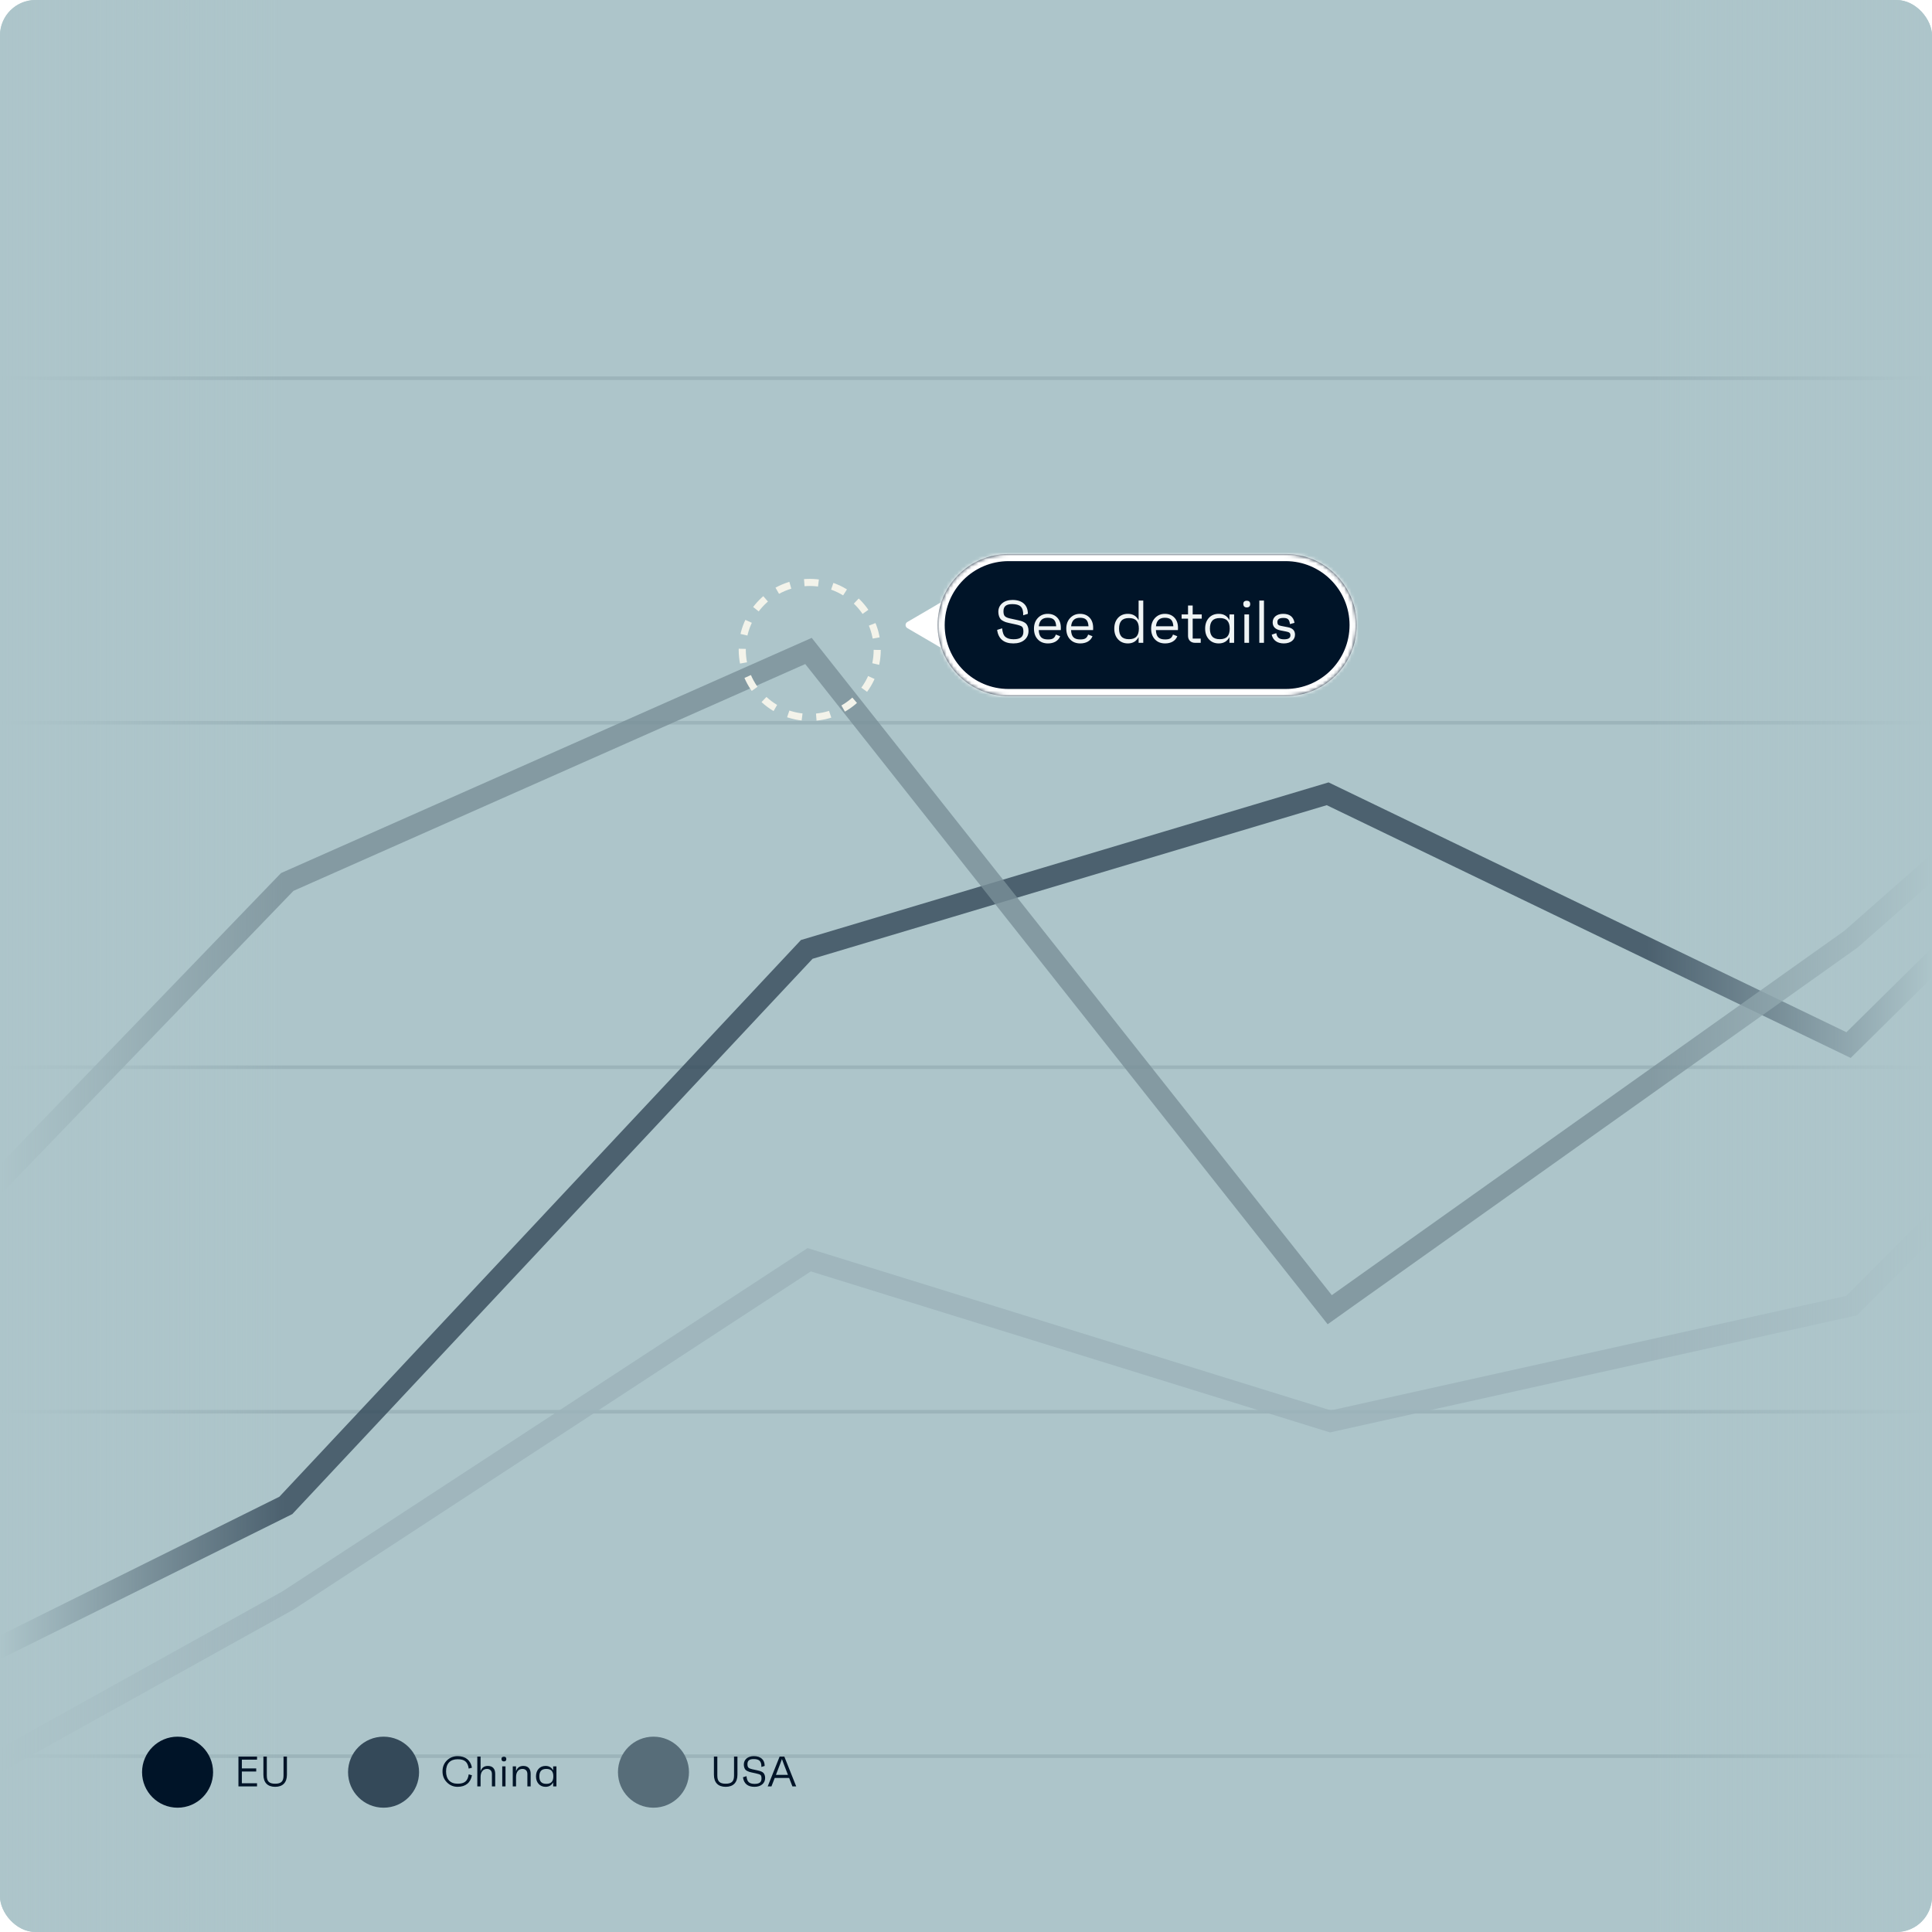 <svg width="544" height="544" viewBox="0 0 544 544" fill="none" xmlns="http://www.w3.org/2000/svg">
<g clip-path="url(#clip0_2147_6031)">
<rect width="544" height="544" fill="#ADC5CA"/>
<g opacity="0.1">
<line x1="571" y1="106.5" y2="106.5" stroke="#001428"/>
<line x1="571" y1="203.5" y2="203.5" stroke="#001428"/>
<line x1="571" y1="300.5" y2="300.5" stroke="#001428"/>
<line x1="571" y1="397.5" y2="397.5" stroke="#001428"/>
<line x1="571" y1="494.5" y2="494.5" stroke="#001428"/>
</g>
<path opacity="0.8" d="M-359.526 538.763L-506.197 617.231H667.176V197.506L593.841 221.885L520.505 294.265L373.833 223.509L227.161 267.327L80.49 423.881L-66.182 496.695L-212.854 511.716L-359.526 538.763Z" stroke="#344959" stroke-width="6" stroke-miterlimit="10"/>
<path opacity="0.8" d="M-359.429 367.905L-506.197 400.949V617.231H667.176V135.857L521.184 264.452L374.415 368.779L227.646 183.294L80.877 248.339L-65.891 400.526L-212.66 391.298L-359.429 367.905Z" stroke="#799099" stroke-width="6" stroke-miterlimit="10"/>
<path opacity="0.8" d="M-359.231 545.985L-506 579.481V611.44H667.374V221L521.381 367.61L374.612 400.232L227.843 354.714L81.075 450.66L-65.694 532.242L-212.463 542.118L-359.231 545.985Z" stroke="#9CB3BA" stroke-width="6" stroke-miterlimit="10"/>
<rect x="544" y="544" width="80" height="544" transform="rotate(-180 544 544)" fill="url(#paint0_linear_2147_6031)"/>
<rect width="80" height="544" fill="url(#paint1_linear_2147_6031)"/>
<circle cx="228" cy="183" r="19" stroke="#F3F3EA" stroke-width="2" stroke-dasharray="4 4"/>
<path d="M255.481 176.864C254.819 176.478 254.819 175.522 255.481 175.136L264.496 169.877C265.163 169.488 266 169.969 266 170.741L266 181.259C266 182.031 265.163 182.512 264.496 182.123L255.481 176.864Z" fill="white"/>
<g filter="url(#filter0_b_2147_6031)">
<mask id="path-15-inside-1_2147_6031" fill="white">
<path d="M382 176C382 187.046 373.046 196 362 196H284C272.954 196 264 187.046 264 176C264 164.954 272.954 156 284 156L362 156C373.046 156 382 164.954 382 176Z"/>
</mask>
<path d="M382 176C382 187.046 373.046 196 362 196H284C272.954 196 264 187.046 264 176C264 164.954 272.954 156 284 156L362 156C373.046 156 382 164.954 382 176Z" fill="#001428"/>
<path d="M284 156V158V156ZM284 196V194V196ZM362 196V198V196ZM362 194H284V198H362V194ZM284 158L362 158V154L284 154V158ZM362 158C371.941 158 380 166.059 380 176L384 176C384 163.85 374.15 154 362 154V158ZM266 176C266 166.059 274.059 158 284 158V154C271.85 154 262 163.85 262 176H266ZM284 194C274.059 194 266 185.941 266 176H262C262 188.15 271.85 198 284 198V194ZM362 198C374.15 198 384 188.15 384 176L380 176C380 185.941 371.941 194 362 194V198Z" fill="white" mask="url(#path-15-inside-1_2147_6031)"/>
</g>
<path d="M285.321 181.17C282.805 181.17 281.122 179.997 280.765 177.362L282.176 176.92C282.278 178.093 282.584 178.909 283.094 179.334C283.604 179.776 284.369 179.997 285.389 179.997C287.293 179.997 288.16 179.351 288.16 177.838C288.16 177.124 288.024 176.648 287.735 176.427C287.446 176.206 286.817 176.002 285.865 175.798L284.148 175.424C283.451 175.271 283.128 175.186 282.516 174.88C282.193 174.727 281.955 174.557 281.768 174.353C281.411 173.945 281.105 173.214 281.105 172.279C281.105 171.276 281.479 170.477 282.21 169.848C282.941 169.236 283.91 168.93 285.1 168.93C287.888 168.93 289.435 170.409 289.418 172.84L288.109 173.248C288.177 170.851 287.14 170.103 285.032 170.103C283.332 170.103 282.55 170.698 282.55 172.126C282.55 172.806 282.686 173.282 282.975 173.537C283.247 173.792 283.723 173.996 284.42 174.149L286.46 174.591C287.276 174.778 287.633 174.846 288.262 175.152C288.568 175.305 288.806 175.492 288.976 175.679C289.316 176.087 289.605 176.75 289.605 177.634C289.605 178.705 289.214 179.555 288.449 180.201C287.667 180.847 286.63 181.17 285.321 181.17ZM298.706 176.784C298.706 177.005 298.706 177.226 298.689 177.413H292.484C292.569 179.3 293.317 180.048 295.085 180.048C296.394 180.048 296.938 179.708 297.295 178.671L298.519 179.147C297.975 180.507 296.666 181.17 295.085 181.17C293.878 181.17 292.926 180.796 292.212 180.031C291.498 179.283 291.141 178.28 291.141 177.005C291.141 175.764 291.515 174.761 292.246 173.996C292.977 173.231 293.895 172.84 295.017 172.84C296.122 172.84 297.006 173.197 297.686 173.894C298.366 174.608 298.706 175.577 298.706 176.784ZM295 173.945C293.487 173.945 292.654 174.744 292.501 176.342H297.397C297.278 174.625 296.615 173.945 295 173.945ZM307.804 176.784C307.804 177.005 307.804 177.226 307.787 177.413H301.582C301.667 179.3 302.415 180.048 304.183 180.048C305.492 180.048 306.036 179.708 306.393 178.671L307.617 179.147C307.073 180.507 305.764 181.17 304.183 181.17C302.976 181.17 302.024 180.796 301.31 180.031C300.596 179.283 300.239 178.28 300.239 177.005C300.239 175.764 300.613 174.761 301.344 173.996C302.075 173.231 302.993 172.84 304.115 172.84C305.22 172.84 306.104 173.197 306.784 173.894C307.464 174.608 307.804 175.577 307.804 176.784ZM304.098 173.945C302.585 173.945 301.752 174.744 301.599 176.342H306.495C306.376 174.625 305.713 173.945 304.098 173.945ZM320.603 174.642V169.1H321.912V181H320.603V179.368C319.974 180.575 318.971 181.17 317.577 181.17C316.438 181.17 315.503 180.779 314.806 180.014C314.109 179.249 313.752 178.246 313.752 177.005C313.752 175.764 314.109 174.744 314.806 173.979C315.503 173.214 316.438 172.84 317.577 172.84C318.971 172.84 319.974 173.435 320.603 174.642ZM315.775 179.249C316.234 179.742 316.931 179.98 317.883 179.98C318.835 179.98 319.532 179.742 319.991 179.249C320.45 178.756 320.671 178.008 320.671 177.005C320.671 176.002 320.45 175.254 319.991 174.761C319.532 174.268 318.835 174.03 317.883 174.03C316.931 174.03 316.234 174.268 315.775 174.761C315.316 175.254 315.095 176.002 315.095 177.005C315.095 178.008 315.316 178.756 315.775 179.249ZM331.693 176.784C331.693 177.005 331.693 177.226 331.676 177.413H325.471C325.556 179.3 326.304 180.048 328.072 180.048C329.381 180.048 329.925 179.708 330.282 178.671L331.506 179.147C330.962 180.507 329.653 181.17 328.072 181.17C326.865 181.17 325.913 180.796 325.199 180.031C324.485 179.283 324.128 178.28 324.128 177.005C324.128 175.764 324.502 174.761 325.233 173.996C325.964 173.231 326.882 172.84 328.004 172.84C329.109 172.84 329.993 173.197 330.673 173.894C331.353 174.608 331.693 175.577 331.693 176.784ZM327.987 173.945C326.474 173.945 325.641 174.744 325.488 176.342H330.384C330.265 174.625 329.602 173.945 327.987 173.945ZM338.377 173.01V174.2H335.827V179.81H338.088V181H336.473C335.3 181 334.518 180.218 334.518 179.045V174.2H332.716V173.01H334.518V170.494H335.827V173.01H338.377ZM346.186 174.642V173.01H347.495V181H346.186V179.368C345.557 180.575 344.554 181.17 343.16 181.17C342.021 181.17 341.086 180.779 340.389 180.014C339.692 179.249 339.335 178.246 339.335 177.005C339.335 175.764 339.692 174.744 340.389 173.979C341.086 173.214 342.021 172.84 343.16 172.84C344.554 172.84 345.557 173.435 346.186 174.642ZM341.358 179.249C341.817 179.742 342.514 179.98 343.466 179.98C344.418 179.98 345.115 179.742 345.574 179.249C346.033 178.756 346.254 178.008 346.254 177.005C346.254 176.002 346.033 175.254 345.574 174.761C345.115 174.268 344.418 174.03 343.466 174.03C342.514 174.03 341.817 174.268 341.358 174.761C340.899 175.254 340.678 176.002 340.678 177.005C340.678 178.008 340.899 178.756 341.358 179.249ZM351.071 171.038C350.442 171.038 350.102 170.715 350.085 170.069C350.068 169.474 350.408 169.151 351.071 169.151C351.683 169.151 352.006 169.457 352.023 170.069C352.04 170.681 351.7 171.038 351.071 171.038ZM351.7 181H350.391V173.01H351.7V181ZM355.9 181H354.591V169.1H355.9V181ZM361.478 181.17C359.71 181.17 358.435 180.32 358.078 178.705L359.37 178.28C359.591 179.555 360.203 180.014 361.563 180.014C362.753 180.014 363.348 179.657 363.348 178.926C363.348 178.246 363.093 178.008 362.141 177.821L360.577 177.515C359.098 177.226 358.35 176.478 358.35 175.237C358.35 173.792 359.523 172.84 361.291 172.84C363.144 172.84 364.215 173.69 364.504 175.373L363.212 175.73C363.059 174.319 362.515 173.996 361.342 173.996C360.237 173.996 359.676 174.37 359.676 175.135C359.676 175.798 359.914 176.087 360.645 176.223L362.651 176.614C363.977 176.869 364.64 177.566 364.64 178.705C364.64 180.184 363.382 181.17 361.478 181.17Z" fill="#EFF4F5"/>
<path d="M72.372 494.6V495.476H68.1V497.936H72.144V498.812H68.1V502.124H72.372V503H67.14V494.6H72.372ZM79.832 499.952V494.6H80.792V499.712C80.792 501.956 79.58 503.12 77.48 503.12C75.38 503.12 74.168 501.956 74.168 499.712V494.6H75.128V499.952C75.128 501.596 75.8 502.244 77.48 502.244C79.16 502.244 79.832 501.596 79.832 499.952Z" fill="#001428"/>
<circle cx="50" cy="499" r="10" fill="#001428"/>
<path d="M128.86 502.244C130.816 502.244 131.692 501.512 131.98 499.604L132.892 499.868C132.496 501.98 131.068 503.12 128.86 503.12C127.672 503.12 126.676 502.7 125.848 501.872C125.02 501.044 124.6 500.012 124.6 498.764C124.6 497.516 125.02 496.484 125.848 495.68C126.676 494.876 127.672 494.48 128.86 494.48C131.068 494.48 132.496 495.62 132.892 497.732L131.98 497.996C131.692 496.088 130.816 495.356 128.86 495.356C126.76 495.356 125.596 496.592 125.596 498.764C125.596 500.984 126.76 502.244 128.86 502.244ZM137.383 497.24C138.691 497.24 139.435 498.02 139.435 499.448V503H138.511V499.508C138.511 498.596 137.971 498.08 137.119 498.08C136.003 498.08 135.319 498.944 135.319 500.396V503H134.395V494.6H135.319V498.752C135.631 497.744 136.315 497.24 137.383 497.24ZM141.895 495.968C141.451 495.968 141.211 495.74 141.199 495.284C141.187 494.864 141.427 494.636 141.895 494.636C142.327 494.636 142.555 494.852 142.567 495.284C142.579 495.716 142.339 495.968 141.895 495.968ZM142.339 503H141.415V497.36H142.339V503ZM147.367 497.24C148.675 497.24 149.419 498.02 149.419 499.448V503H148.495V499.508C148.495 498.596 147.955 498.08 147.103 498.08C145.987 498.08 145.303 498.944 145.303 500.396V503H144.379V497.36H145.303V498.752C145.615 497.744 146.299 497.24 147.367 497.24ZM155.755 498.512V497.36H156.679V503H155.755V501.848C155.311 502.7 154.603 503.12 153.619 503.12C152.815 503.12 152.155 502.844 151.663 502.304C151.171 501.764 150.919 501.056 150.919 500.18C150.919 499.304 151.171 498.584 151.663 498.044C152.155 497.504 152.815 497.24 153.619 497.24C154.603 497.24 155.311 497.66 155.755 498.512ZM152.347 501.764C152.671 502.112 153.163 502.28 153.835 502.28C154.507 502.28 154.999 502.112 155.323 501.764C155.647 501.416 155.803 500.888 155.803 500.18C155.803 499.472 155.647 498.944 155.323 498.596C154.999 498.248 154.507 498.08 153.835 498.08C153.163 498.08 152.671 498.248 152.347 498.596C152.023 498.944 151.867 499.472 151.867 500.18C151.867 500.888 152.023 501.416 152.347 501.764Z" fill="#001428"/>
<circle cx="108" cy="499" r="10" fill="#344959"/>
<path d="M206.684 499.952V494.6H207.644V499.712C207.644 501.956 206.432 503.12 204.332 503.12C202.232 503.12 201.02 501.956 201.02 499.712V494.6H201.98V499.952C201.98 501.596 202.652 502.244 204.332 502.244C206.012 502.244 206.684 501.596 206.684 499.952ZM212.416 503.12C210.64 503.12 209.452 502.292 209.2 500.432L210.196 500.12C210.268 500.948 210.484 501.524 210.844 501.824C211.204 502.136 211.744 502.292 212.464 502.292C213.808 502.292 214.42 501.836 214.42 500.768C214.42 500.264 214.324 499.928 214.12 499.772C213.916 499.616 213.472 499.472 212.8 499.328L211.588 499.064C211.096 498.956 210.868 498.896 210.436 498.68C210.208 498.572 210.04 498.452 209.908 498.308C209.656 498.02 209.44 497.504 209.44 496.844C209.44 496.136 209.704 495.572 210.22 495.128C210.736 494.696 211.42 494.48 212.26 494.48C214.228 494.48 215.32 495.524 215.308 497.24L214.384 497.528C214.432 495.836 213.7 495.308 212.212 495.308C211.012 495.308 210.46 495.728 210.46 496.736C210.46 497.216 210.556 497.552 210.76 497.732C210.952 497.912 211.288 498.056 211.78 498.164L213.22 498.476C213.796 498.608 214.048 498.656 214.492 498.872C214.708 498.98 214.876 499.112 214.996 499.244C215.236 499.532 215.44 500 215.44 500.624C215.44 501.38 215.164 501.98 214.624 502.436C214.072 502.892 213.34 503.12 212.416 503.12ZM224.192 503H223.124L222.2 500.624H218.144L217.22 503H216.164L219.524 494.6H220.844L224.192 503ZM219.656 496.712L218.48 499.76H221.864L220.688 496.712L220.172 495.296L219.656 496.712Z" fill="#001428"/>
<circle cx="184" cy="499" r="10" fill="#576D79"/>
</g>
<defs>
<filter id="filter0_b_2147_6031" x="254" y="146" width="138" height="60" filterUnits="userSpaceOnUse" color-interpolation-filters="sRGB">
<feFlood flood-opacity="0" result="BackgroundImageFix"/>
<feGaussianBlur in="BackgroundImageFix" stdDeviation="5"/>
<feComposite in2="SourceAlpha" operator="in" result="effect1_backgroundBlur_2147_6031"/>
<feBlend mode="normal" in="SourceGraphic" in2="effect1_backgroundBlur_2147_6031" result="shape"/>
</filter>
<linearGradient id="paint0_linear_2147_6031" x1="544" y1="816" x2="624" y2="816" gradientUnits="userSpaceOnUse">
<stop stop-color="#ADC5CA"/>
<stop offset="1" stop-color="#ADC5CA" stop-opacity="0"/>
</linearGradient>
<linearGradient id="paint1_linear_2147_6031" x1="0" y1="272" x2="80" y2="272" gradientUnits="userSpaceOnUse">
<stop stop-color="#ADC5CA"/>
<stop offset="1" stop-color="#ADC5CA" stop-opacity="0"/>
</linearGradient>
<clipPath id="clip0_2147_6031">
<rect width="544" height="544" rx="10" fill="white"/>
</clipPath>
</defs>
</svg>
